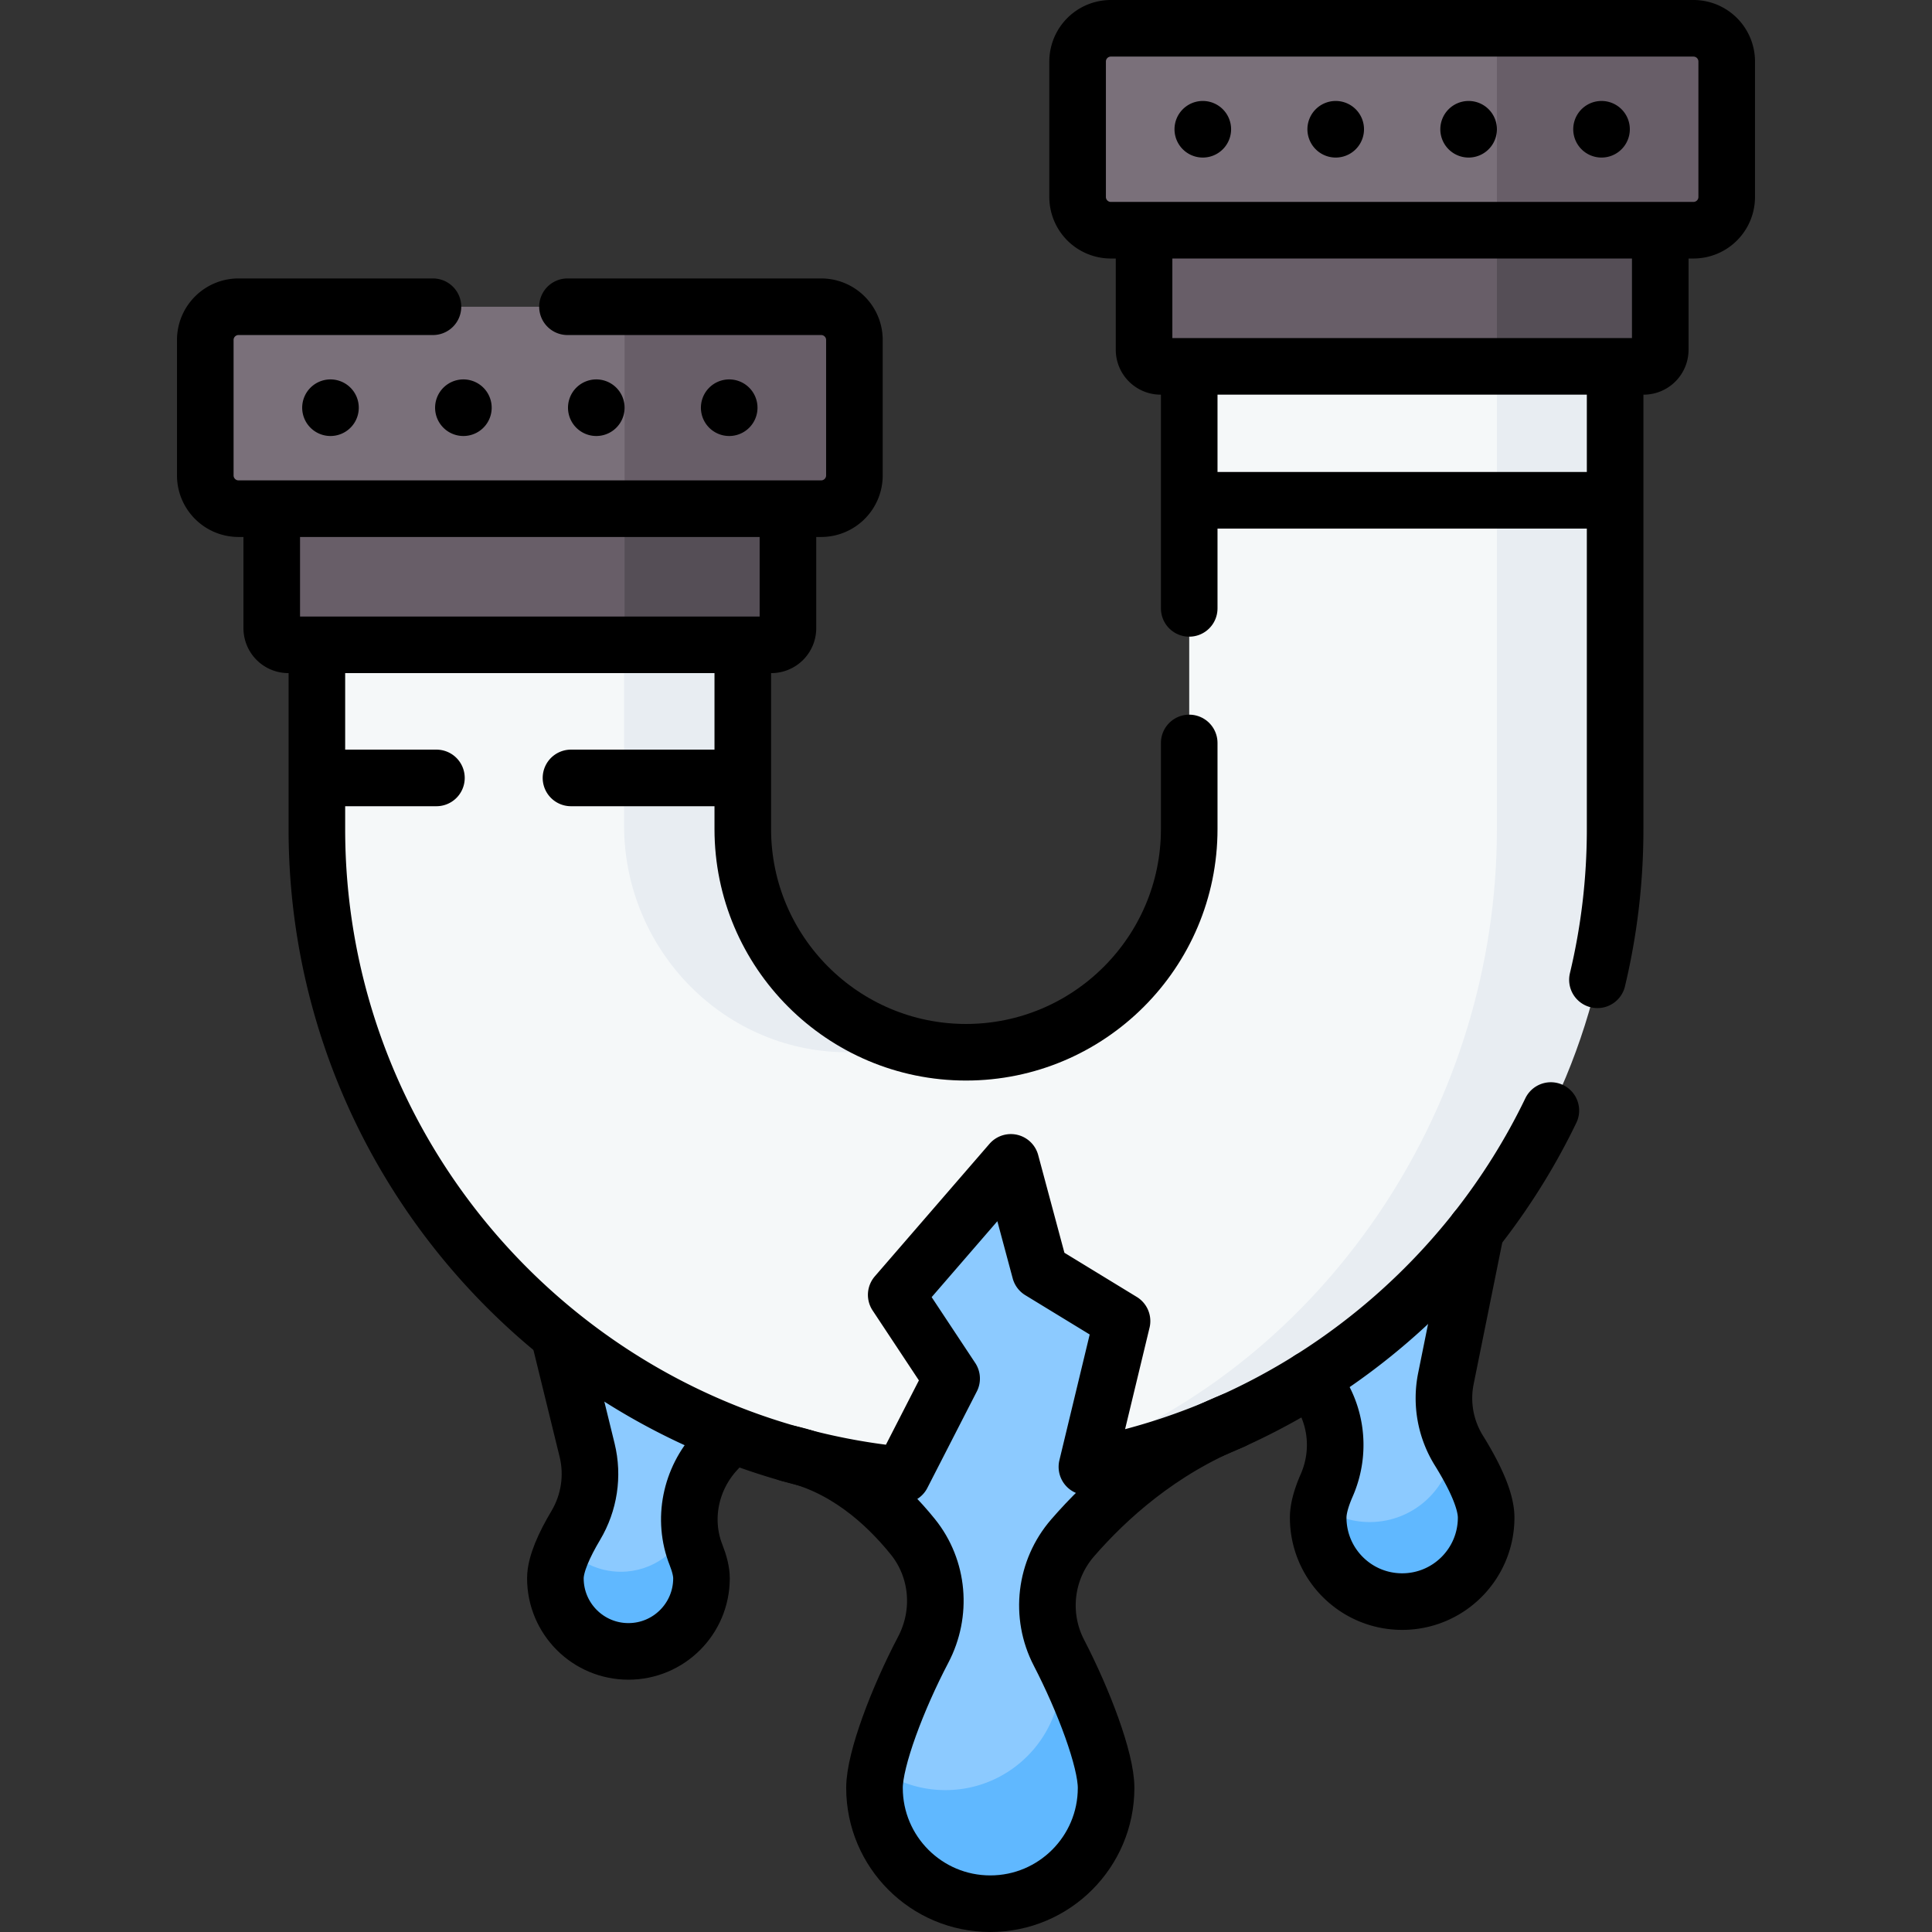 <svg xmlns="http://www.w3.org/2000/svg" version="1.1" xmlns:xlink="http://www.w3.org/1999/xlink" width="512" height="512" x="0" y="0" viewBox="0 0 512.133 512.133" style="enable-background:new 0 0 512 512" xml:space="preserve"><rect x="0" y="0" width="512.133" height="512.133" fill="#333333" stroke="none"/><g><path d="M391.828 401.668c0 12.3-7.852 20.706-20.142 20.706-12.3 0-20.517-7.559-20.517-19.859 0-.983-1.598-2.288-1.335-3.426.385-1.668 1.026-3.481 1.855-5.374 4.136-9.446 2.488-20.426-4.372-28.125l15.053-25.004 28.847-14.426-7.942 39.286a26.235 26.235 0 0 0 2.059 16.526c.413.862-.225 3.818.284 4.638 3.998 6.443 6.21 10.374 6.21 15.058z" style="" fill="#8CCAFF" data-original="#8ccaff"></path><path d="M393.947 402.28c0 12.3-9.97 22.27-22.26 22.27-12.3 0-22.26-9.97-22.26-22.27 0-.98.138-2.051.408-3.191 3.7 2.75 8.292 4.38 13.262 4.38 12.03 0 21.84-9.56 22.24-21.5.41.86.87 1.71 1.38 2.53 4 6.441 7.23 13.101 7.23 17.781z" style="" fill="#60B8FF" data-original="#60b8ff"></path><path d="m147.22 350.28 8.415 34.139c1.662 6.784.564 13.941-3.009 19.943-1.074 1.805-2.061 3.611-2.888 5.357-1.529 3.225-.825 6.474-.825 8.889 0 10.7 6.979 15.435 17.67 15.435 10.7 0 17.281-5.22 17.281-15.92 0-1.787-.542-3.907-1.446-6.198-1.057-2.679.458-5.211.335-7.997-.31-7.006 2.23-14.013 7.142-19.335l6.641-7.209-21.082-30.118-28.234 3.014z" style="" fill="#8CCAFF" data-original="#8ccaff"></path><path d="M185.947 418.38c0 10.7-8.66 19.37-19.36 19.37-10.69 0-19.37-8.67-19.37-19.37 0-2.42.99-5.44 2.52-8.66 3.55 4.23 8.88 6.92 14.84 6.92 8.36 0 15.466-5.29 18.176-12.71.12 2.79.704 5.57 1.754 8.25.9 2.29 1.44 4.41 1.44 6.2z" style="" fill="#60B8FF" data-original="#60b8ff"></path><path d="M326.858 376.587c-19.397 7.817-33.529 20.691-42.542 31.091-7.314 8.44-8.754 20.496-3.618 30.413 6.618 12.78 9.767 27.964 9.767 35.389 0 16.948-11.009 28.235-27.957 28.235-16.959 0-29.36-10.91-29.36-27.859 0-1.484-1.101-3.216-.672-5.267 1.763-8.428 6.798-20.903 12.254-31.294 5.072-9.658 4.105-21.42-2.741-29.913-7.277-9.027-18.257-18.922-32.936-22.081l55.341-85.374 62.464 76.66z" style="" fill="#8CCAFF" data-original="#8ccaff"></path><path d="M293.207 473.94c0 16.94-13.75 30.69-30.7 30.69-16.96 0-30.7-13.75-30.7-30.69 0-1.48.238-3.29.668-5.35a30.542 30.542 0 0 0 18.142 5.93c16.95 0 30.7-13.75 30.7-30.7 0-1.69-.3-3.79-.85-6.19.07.16.15.31.23.46 6.62 12.78 12.51 28.42 12.51 35.85z" style="" fill="#60B8FF" data-original="#60b8ff"></path><path d="m422.605 79.07-1.318 137.563c0 82.838-57.223 147.106-128.729 169.623-1.43.297-3.448.784-3.106-.635l-.302-1.08 7.937-32.938a2.002 2.002 0 0 0-.902-2.176l-19.815-12.095a2 2 0 0 1-.89-1.189l-6.548-24.387c-.416-1.549-2.395-2.003-3.444-.79l-26.929 31.126a2 2 0 0 0-.155 2.412l13.203 19.954a2 2 0 0 1 .112 2.016l-11.945 23.303a2.011 2.011 0 0 1-1.996 1.084c-86.316-9.153-153.781-82.399-153.781-171.09v-6.06l7.88-7.5-7.88-7.5v-31.56h105.009l-1.792 51.713c0 27.355 26.639 57.629 53.163 57.929a58.156 58.156 0 0 0 14.78 2.132c33.045.499 60.08-26.23 60.08-59.153v-79.65l3.463-7.5-3.463-7.5V79.07h107.368z" style="" fill="#F5F8F9" data-original="#f5f8f9"></path><path d="M240.376 276.79c-4.7 1.31-9.63 2.04-14.71 2.13-33.25.59-60.24-26.88-60.24-60.14v-51.63h31.47v31.56l-3.374 7.5 3.374 7.5v5.15c.001 27.36 18.3 50.9 43.48 57.93zM428.137 79.07v46.05l-6.473 6.619 6.473 8.381v79.65c0 82.84-58.85 152.2-136.95 168.45-1.43.3-2.68-1.01-2.34-2.43l.3-1.25c63.77-26.2 107.653-92.16 107.653-164.77V79.07h31.337z" style="" fill="#E8EDF2" data-original="#e8edf2"></path><path d="M432.031 93.041 396.8 97.117h-89.126a4.407 4.407 0 0 1-4.407-4.407V61.026l68.42-6.651 64.67 6.651.081 27.608a4.408 4.408 0 0 1-4.407 4.407z" style="" fill="#685E68" data-original="#685e68"></path><path d="M285.651 52.212V16.314a8.814 8.814 0 0 1 8.814-8.814h102.334l49.335 3.581a8.814 8.814 0 0 1 8.814 8.814l.409 29.962a8.814 8.814 0 0 1-8.814 8.814l-49.744 2.355H294.465a8.814 8.814 0 0 1-8.814-8.814z" style="" fill="#7A707A" data-original="#7a707a"></path><path d="M440.097 61.03v31.68c0 2.43-1.97 4.41-4.4 4.41H396.8V61.03l22.417-7.973 20.88 7.973z" style="" fill="#554E56" data-original="#554e56"></path><path d="M457.717 16.31v35.9c0 4.87-3.95 8.82-8.81 8.82H396.8V7.5h52.107c4.86 0 8.81 3.95 8.81 8.81zM200.796 166.851l-35.231 4.076H76.439a4.407 4.407 0 0 1-4.407-4.407v-31.684l68.42-6.651 64.67 6.651.081 27.608a4.407 4.407 0 0 1-4.407 4.407z" style="" fill="#685E68" data-original="#685e68"></path><path d="M54.417 126.022V90.125a8.814 8.814 0 0 1 8.814-8.814h102.334l49.335 3.581a8.814 8.814 0 0 1 8.814 8.814l.41 29.962a8.814 8.814 0 0 1-8.814 8.814l-49.744 2.355H63.231a8.815 8.815 0 0 1-8.814-8.815z" style="" fill="#7A707A" data-original="#7a707a"></path><path d="M208.862 134.841v31.68c0 2.43-1.97 4.41-4.4 4.41h-38.897v-36.09l22.417-7.973 20.88 7.973z" style="" fill="#554E56" data-original="#554e56"></path><path d="M226.482 90.121v35.9c0 4.87-3.95 8.82-8.81 8.82h-52.107v-53.53h52.107c4.86 0 8.81 3.95 8.81 8.81z" style="" fill="#685E68" data-original="#685e68"></path><path d="m148.254 354.299 7.38 30.12c1.662 6.784.564 13.941-3.009 19.943-3.059 5.138-5.405 10.292-5.405 14.015 0 10.7 8.673 19.373 19.364 19.373 10.7 0 19.364-8.673 19.364-19.373 0-1.787-.542-3.907-1.446-6.198-3.714-9.415-1.473-20.147 5.392-27.585l2.833-3.069M326.858 376.587c-19.397 7.817-33.529 20.691-42.542 31.091-7.314 8.44-8.754 20.496-3.618 30.413 6.618 12.78 12.506 28.42 12.506 35.844 0 16.948-13.749 30.697-30.697 30.697-16.959 0-30.697-13.749-30.697-30.697 0-7.579 6.136-23.72 12.921-36.64 5.072-9.658 4.105-21.42-2.741-29.913-7.277-9.027-18.257-18.922-32.936-22.081M315.237 161.27V98.12M315.237 196.94v22.83c0 32.62-26.54 59.16-59.17 59.16-32.62 0-59.17-26.54-59.17-59.16v-46.62" style="stroke-linecap: round; stroke-linejoin: round; stroke-miterlimit: 10;" fill="none" stroke="#000000" stroke-width="15px" stroke-linecap="round" stroke-linejoin="round" stroke-miterlimit="10" data-original="#000000"></path><path d="M83.997 173.15v46.62c0 78.62 53.01 145.1 125.18 165.56 1.42.41 2.85.79 4.29 1.15 8.33 2.14 16.91 3.66 25.68 4.52l13.11-25.57-14.69-22.19 30.39-35.12 7.73 28.8 21.74 13.27-9.31 38.64c11.82-2.24 23.21-5.68 34.05-10.21l.15-.06c1.42-.6 2.83-1.21 4.23-1.84 7.2-3.24 14.14-6.97 20.77-11.13a173.52 173.52 0 0 0 43.9-39.43c7.72-9.79 14.41-20.44 19.88-31.78M428.137 98.12v121.65c0 13.75-1.62 27.12-4.69 39.95M440.101 62.026V92.71a4.407 4.407 0 0 1-4.407 4.407h-128.02a4.407 4.407 0 0 1-4.407-4.407V62.026M150.427 81.31h67.24c4.87 0 8.82 3.95 8.82 8.81v35.9c0 4.87-3.95 8.82-8.82 8.82H63.227c-4.86 0-8.81-3.95-8.81-8.82v-35.9c0-4.86 3.95-8.81 8.81-8.81h51.54M87.603 108.074h0M122.834 108.074h0M158.065 108.074h0M193.296 108.074h0M285.651 52.212V16.314a8.814 8.814 0 0 1 8.814-8.814h154.437a8.814 8.814 0 0 1 8.814 8.814v35.898a8.814 8.814 0 0 1-8.814 8.814H294.465a8.814 8.814 0 0 1-8.814-8.814zM318.837 34.263h0M354.068 34.263h0M389.299 34.263h0M424.531 34.263h0M208.866 136.836v29.684a4.407 4.407 0 0 1-4.407 4.407H76.44a4.407 4.407 0 0 1-4.407-4.407v-29.684M194.447 206.21h-43.09M115.687 206.21h-29.24M316.684 132.617h110" style="stroke-linecap: round; stroke-linejoin: round; stroke-miterlimit: 10;" fill="none" stroke="#000000" stroke-width="15px" stroke-linecap="round" stroke-linejoin="round" stroke-miterlimit="10" data-original="#000000"></path><path d="m391.217 326.16-7.942 39.286a26.258 26.258 0 0 0 3.441 19.05c4 6.444 7.231 13.1 7.231 17.784 0 12.3-9.97 22.27-22.26 22.27-12.3 0-22.26-9.97-22.26-22.27 0-2.424.868-5.381 2.262-8.565 4.136-9.446 2.488-20.426-4.372-28.125h0" style="stroke-linecap: round; stroke-linejoin: round; stroke-miterlimit: 10;" fill="none" stroke="#000000" stroke-width="15px" stroke-linecap="round" stroke-linejoin="round" stroke-miterlimit="10" data-original="#000000"></path></g></svg>